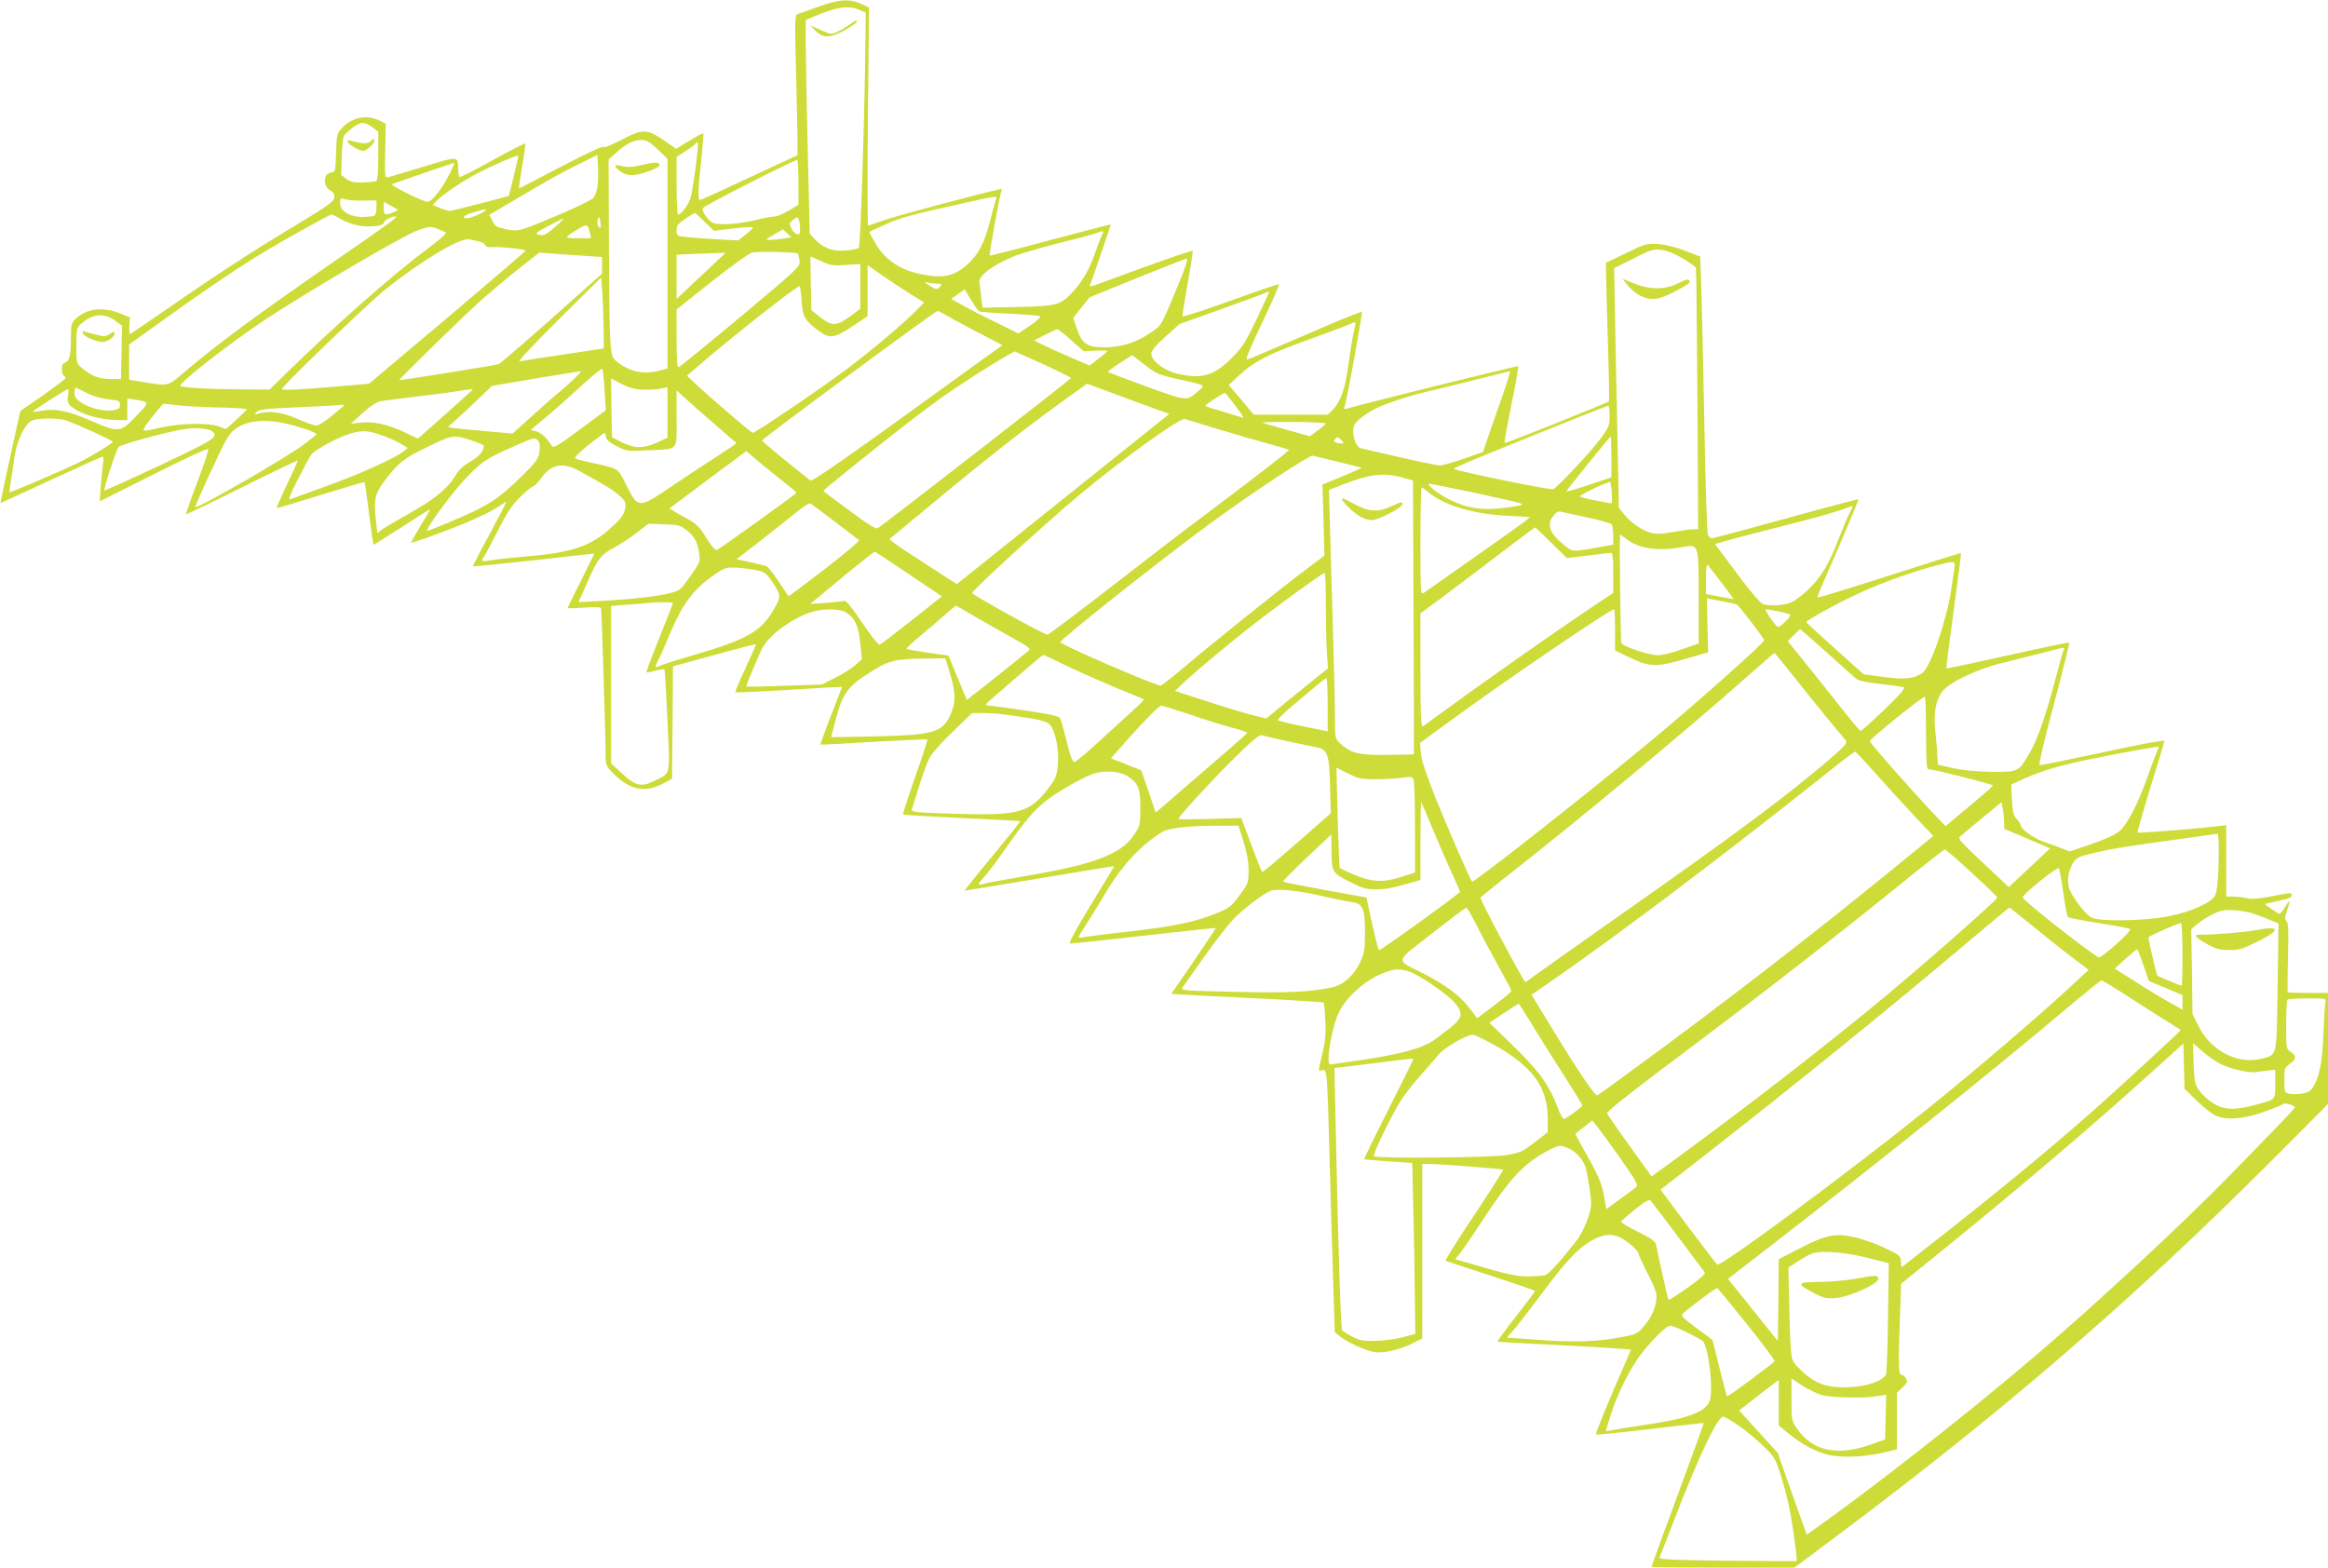 <?xml version="1.0" standalone="no"?>
<!DOCTYPE svg PUBLIC "-//W3C//DTD SVG 20010904//EN"
 "http://www.w3.org/TR/2001/REC-SVG-20010904/DTD/svg10.dtd">
<svg version="1.0" xmlns="http://www.w3.org/2000/svg"
 width="1280pt" height="862pt" viewBox="0 0 1280 862"
 preserveAspectRatio="xMidYMid meet">
<g transform="translate(0,862) scale(0.1,-0.1)"
fill="#cddc39" stroke="none">
<path d="M4505 8585 c-55 -20 -108 -39 -118 -42 -17 -5 -18 -22 -10 -322 4
-174 8 -347 8 -385 l0 -69 -264 -123 c-145 -68 -268 -124 -272 -124 -13 0 -11
63 7 222 8 77 13 142 11 144 -2 3 -37 -15 -77 -40 l-73 -44 -63 44 c-98 66
-118 67 -235 6 -59 -31 -99 -46 -101 -40 -3 7 -100 -39 -234 -109 -126 -67
-230 -120 -231 -119 -1 1 7 55 18 120 11 65 19 122 17 126 -2 4 -82 -37 -178
-90 -96 -54 -178 -95 -182 -93 -5 2 -8 21 -9 41 -1 76 4 75 -188 16 -96 -29
-184 -55 -195 -58 -21 -5 -21 -2 -18 144 l3 149 -28 15 c-75 38 -155 24 -215
-40 -26 -28 -27 -36 -30 -134 -3 -100 -4 -105 -26 -108 -47 -7 -49 -77 -2
-102 15 -8 20 -19 18 -37 -3 -21 -33 -43 -188 -137 -248 -149 -442 -274 -704
-456 -120 -82 -223 -153 -228 -156 -6 -4 -8 13 -7 42 l3 49 -54 22 c-94 38
-188 26 -245 -31 -22 -22 -25 -33 -25 -99 0 -99 -8 -134 -31 -140 -13 -4 -19
-14 -19 -35 0 -17 4 -34 10 -37 5 -3 10 -10 10 -14 0 -5 -56 -47 -124 -95
l-124 -86 -21 -93 c-38 -169 -90 -412 -88 -413 1 0 126 57 277 127 151 70 279
128 284 128 4 1 6 -18 2 -41 -3 -24 -8 -80 -12 -124 l-6 -81 295 148 c168 85
298 145 302 139 3 -5 -24 -87 -60 -181 -36 -94 -64 -173 -61 -176 2 -2 140 64
306 147 166 83 304 149 306 147 2 -2 -24 -61 -58 -130 -33 -70 -59 -129 -57
-131 2 -1 111 31 242 72 131 41 239 73 241 71 2 -2 14 -80 25 -174 12 -93 23
-170 24 -171 1 -1 71 43 155 97 84 55 155 99 157 99 2 0 -21 -41 -52 -90 -30
-50 -54 -92 -52 -94 2 -2 74 22 159 54 153 56 278 113 331 151 15 10 29 19 32
19 3 0 -38 -79 -90 -175 -53 -97 -94 -177 -92 -179 2 -2 153 13 334 33 182 21
331 37 332 37 1 -1 -32 -68 -73 -150 -42 -81 -74 -149 -72 -150 2 -2 43 0 92
3 56 4 89 3 91 -4 3 -11 26 -740 25 -818 0 -43 4 -52 44 -92 91 -90 171 -106
273 -53 l48 26 3 309 2 309 227 62 c124 35 227 61 229 59 2 -1 -24 -60 -57
-131 -33 -70 -58 -130 -56 -133 3 -2 136 4 296 14 160 10 291 17 291 16 0 -1
-27 -72 -61 -158 -34 -86 -59 -158 -58 -159 2 -2 135 5 294 15 160 9 292 15
294 13 2 -2 -28 -95 -67 -206 -39 -111 -69 -204 -67 -207 3 -2 148 -11 323
-19 174 -8 319 -16 321 -18 2 -2 -67 -88 -152 -191 -86 -103 -154 -189 -153
-190 1 -1 186 29 411 67 225 38 410 68 411 67 1 -1 -57 -96 -128 -212 -80
-132 -124 -211 -115 -213 7 -1 190 18 407 43 216 24 394 44 395 42 1 -1 -54
-83 -121 -182 l-124 -180 43 -3 c23 -2 210 -11 415 -21 205 -10 375 -21 379
-24 3 -4 8 -48 10 -99 4 -72 0 -113 -16 -181 -25 -106 -25 -100 -2 -92 28 9
28 2 41 -470 6 -225 15 -536 20 -690 l9 -280 28 -23 c40 -33 141 -79 190 -87
50 -8 141 13 213 50 l50 25 0 480 0 480 38 0 c62 -1 402 -27 407 -32 2 -2 -70
-115 -160 -251 -91 -135 -161 -248 -157 -250 4 -2 116 -39 250 -82 133 -44
242 -81 242 -84 0 -4 -48 -66 -105 -140 -58 -74 -103 -136 -102 -138 2 -2 141
-10 308 -18 167 -8 332 -18 365 -21 l62 -5 -100 -231 c-54 -127 -96 -233 -93
-236 2 -3 136 11 297 30 161 19 294 34 295 33 2 -1 -62 -178 -142 -394 -80
-216 -145 -395 -145 -397 0 -2 177 -4 393 -4 l393 0 245 183 c898 672 1604
1281 2362 2038 l327 328 0 305 0 306 -108 0 c-60 0 -111 2 -113 4 -2 2 -2 88
1 191 4 144 2 189 -8 199 -11 10 -10 21 2 57 22 63 19 70 -10 21 -16 -27 -30
-40 -37 -35 -7 4 -27 17 -45 30 -33 22 -33 22 -10 27 105 22 128 29 128 42 0
17 4 18 -112 -5 -70 -13 -109 -16 -135 -10 -21 5 -55 9 -75 9 l-38 0 0 196 0
197 -47 -6 c-120 -15 -434 -39 -439 -35 -3 3 29 115 70 249 42 134 76 249 76
255 0 6 -136 -19 -337 -63 -186 -40 -343 -72 -349 -70 -6 1 26 136 79 335 49
184 87 336 84 338 -2 3 -155 -29 -338 -70 -184 -41 -335 -73 -337 -71 -2 2 16
145 40 319 24 174 42 316 40 316 -2 0 -180 -56 -395 -125 -215 -69 -392 -123
-394 -121 -2 2 15 46 38 97 97 221 190 441 187 444 -2 1 -181 -46 -398 -106
-217 -60 -400 -109 -407 -109 -7 0 -17 8 -22 18 -6 11 -14 270 -20 613 -6 327
-14 667 -17 756 l-6 162 -82 32 c-49 19 -107 34 -147 37 -63 4 -70 3 -177 -49
l-112 -54 0 -40 c0 -22 5 -192 10 -379 6 -186 9 -341 6 -343 -9 -9 -569 -233
-573 -229 -3 2 14 97 37 211 24 113 40 208 37 211 -4 4 -837 -202 -941 -233
-14 -4 -17 -1 -14 9 13 31 101 518 96 523 -3 4 -142 -53 -309 -126 -167 -72
-312 -134 -321 -136 -13 -4 11 53 82 203 55 115 96 210 92 211 -4 2 -124 -39
-267 -91 -143 -51 -261 -90 -263 -85 -2 4 11 85 28 180 17 94 29 175 28 179
-3 6 -228 -73 -512 -179 -53 -20 -58 -20 -51 -4 15 38 114 328 112 329 -1 1
-150 -38 -332 -86 -181 -49 -331 -87 -333 -85 -5 4 57 346 65 358 2 4 1 7 -3
7 -24 0 -579 -147 -644 -171 -44 -16 -83 -29 -87 -29 -3 0 -4 270 -1 599 l6
600 -37 17 c-66 32 -125 29 -236 -11z m220 -19 l35 -15 -1 -93 c-2 -379 -27
-1190 -37 -1200 -7 -7 -41 -14 -75 -16 -72 -5 -122 15 -169 65 l-26 28 -11
470 c-6 259 -11 523 -11 587 l0 118 38 16 c130 56 194 66 257 40z m-2673 -649
l28 -21 0 -132 c0 -75 -4 -135 -10 -139 -5 -3 -38 -7 -72 -8 -51 -2 -69 2 -93
19 l-29 22 3 98 c1 54 7 107 12 117 6 10 29 31 51 47 45 33 62 32 110 -3z
m1564 -118 l54 -52 0 -576 0 -577 -45 -12 c-90 -24 -170 -5 -241 56 -31 26
-33 67 -36 616 l-2 489 39 35 c62 54 97 72 138 72 32 0 47 -8 93 -51z m209
-96 c-9 -70 -21 -146 -27 -168 -11 -38 -52 -95 -70 -95 -4 0 -8 71 -8 158 l0
159 50 32 c27 18 52 37 56 42 15 25 15 -9 -1 -128z m-1000 -51 l-27 -109 -156
-42 c-86 -22 -163 -41 -169 -41 -7 0 -31 7 -53 16 l-41 17 22 23 c32 34 154
116 229 154 82 42 214 99 219 94 2 -2 -9 -52 -24 -112z m460 -59 c-3 -23 -14
-51 -23 -62 -9 -10 -91 -50 -182 -89 -227 -96 -230 -97 -300 -82 -50 11 -59
16 -73 46 l-16 33 117 69 c222 131 267 156 372 208 l105 52 3 -67 c2 -36 0
-85 -3 -108z m1105 24 l0 -123 -53 -32 c-29 -18 -64 -32 -77 -32 -14 0 -63 -9
-110 -21 -88 -21 -190 -28 -226 -16 -27 9 -67 64 -60 82 4 13 498 264 519 265
4 0 7 -55 7 -123z m-1921 42 c-39 -78 -96 -149 -118 -149 -24 0 -209 92 -196
97 33 13 341 119 343 117 2 -1 -11 -31 -29 -65z m3007 -135 c-3 -9 -18 -62
-32 -118 -31 -123 -63 -184 -127 -242 -74 -66 -138 -78 -270 -48 -102 24 -182
79 -230 160 -20 34 -37 65 -37 67 0 3 42 23 93 45 87 38 133 50 452 121 157
35 159 35 151 15z m-3478 -7 l72 1 0 -38 c0 -22 -5 -42 -10 -45 -6 -4 -34 -7
-63 -8 -72 -1 -127 31 -127 75 0 28 2 30 28 22 15 -5 60 -8 100 -7z m165 -64
c-45 -20 -53 -16 -53 22 l0 36 40 -23 40 -23 -27 -12z m507 12 c0 -9 -79 -45
-100 -45 -37 0 -20 17 33 32 62 18 67 19 67 13z m1205 -65 l50 -49 108 13 c59
7 107 9 107 5 0 -4 -18 -22 -40 -39 l-41 -32 -117 6 c-64 4 -141 9 -169 13
-51 5 -53 6 -53 37 0 26 8 36 48 63 26 17 49 32 52 32 2 1 27 -21 55 -49z
m-2001 15 c23 -14 66 -29 94 -35 61 -11 142 -3 142 15 0 12 41 35 63 35 21 0
-12 -24 -368 -270 -387 -268 -592 -419 -765 -564 -128 -107 -102 -100 -257
-76 l-73 12 0 97 0 97 168 120 c223 161 394 277 527 360 121 75 405 234 418
234 5 0 28 -11 51 -25z m1429 -44 c-10 -13 -24 20 -17 40 8 23 8 23 14 -6 3
-16 5 -32 3 -34z m1096 -9 c1 -27 -3 -33 -16 -30 -10 2 -24 16 -32 32 -13 27
-12 30 10 47 22 17 24 17 31 1 4 -9 7 -32 7 -50z m-1339 17 c-58 -51 -70 -57
-99 -50 -22 6 -15 12 55 49 43 23 81 41 84 41 3 0 -15 -18 -40 -40z m184 -41
l6 -28 -72 0 c-79 0 -79 2 -3 48 53 33 56 32 69 -20z m-791 2 c4 -3 -43 -44
-104 -89 -198 -148 -518 -431 -785 -693 l-81 -80 -164 1 c-179 1 -329 10 -328
20 2 23 275 235 459 358 227 151 775 473 848 497 63 22 70 22 107 8 22 -8 43
-18 48 -22z m1855 -32 c-23 -3 -56 -7 -73 -7 -29 -1 -28 1 20 29 l50 29 23
-22 24 -22 -44 -7z m1749 15 c-8 -16 -22 -53 -32 -83 -28 -87 -69 -161 -120
-218 -72 -80 -89 -85 -312 -90 l-191 -4 -7 59 c-3 32 -8 67 -10 79 -8 36 76
99 195 147 36 14 146 46 245 71 99 24 191 49 205 55 38 15 42 13 27 -16z
m-3425 -30 c16 -3 32 -12 35 -20 4 -10 19 -14 47 -12 52 2 176 -11 175 -20 0
-3 -194 -169 -430 -369 l-430 -362 -172 -15 c-211 -18 -307 -22 -307 -14 0 15
475 472 567 546 196 157 414 288 462 277 13 -3 37 -8 53 -11z m6619 -93 c38
-23 72 -47 74 -53 2 -7 5 -333 8 -724 l4 -713 -26 0 c-14 0 -64 -7 -110 -15
-65 -12 -93 -13 -125 -4 -49 13 -111 56 -148 103 l-27 34 -10 499 c-6 274 -12
570 -13 658 l-3 160 105 53 c95 49 110 53 152 48 31 -3 74 -20 119 -46z
m-4864 26 c2 -2 6 -19 9 -37 5 -34 5 -35 -322 -309 -181 -151 -334 -276 -341
-278 -10 -3 -13 32 -13 157 l0 159 192 153 c106 84 206 156 223 160 27 8 244
3 252 -5z m-1184 -12 l107 -7 0 -46 0 -46 -275 -245 c-152 -135 -283 -248
-293 -252 -14 -6 -523 -88 -546 -88 -9 0 348 348 456 445 48 42 138 118 200
167 l113 89 65 -5 c36 -3 113 -8 173 -12z m704 -62 c-45 -43 -106 -100 -134
-126 l-53 -49 0 121 0 121 73 4 c39 1 100 4 134 5 l63 2 -83 -78z m608 32 c52
-24 66 -26 136 -21 l79 5 0 -123 0 -123 -48 -36 c-88 -64 -107 -64 -190 4
l-31 25 -3 148 c-2 81 -2 147 -2 147 1 0 27 -12 59 -26z m1971 -111 c-108
-261 -96 -239 -168 -288 -75 -50 -157 -75 -249 -75 -91 0 -121 21 -147 100
l-21 62 45 57 45 56 262 107 c144 58 267 106 274 107 6 1 -12 -56 -41 -126z
m-1483 -68 l78 -48 -38 -39 c-68 -71 -254 -228 -393 -332 -142 -106 -496 -346
-511 -346 -8 0 -214 176 -313 268 l-49 46 39 34 c205 177 572 467 581 458 3
-3 8 -41 11 -83 5 -86 17 -106 96 -164 58 -43 87 -38 183 27 l83 55 0 140 0
141 78 -54 c42 -30 112 -76 155 -103z m-1684 -190 l1 -111 -220 -33 c-121 -18
-230 -35 -242 -38 -15 -3 65 82 212 228 l235 233 7 -85 c3 -46 6 -134 7 -194z
m1835 245 c24 0 27 -2 16 -15 -16 -20 -23 -19 -62 6 -29 18 -30 20 -8 15 14
-3 38 -6 54 -6z m229 -152 c5 -3 80 -9 166 -13 86 -4 162 -10 168 -14 8 -4
-12 -23 -53 -51 l-65 -44 -120 60 c-67 32 -150 75 -185 95 l-64 35 37 27 37
26 34 -57 c19 -31 39 -60 45 -64z m1526 -44 c-64 -132 -80 -157 -140 -216 -97
-96 -165 -114 -298 -82 -74 18 -141 71 -141 110 0 15 25 45 77 92 l78 70 230
82 c126 46 237 86 245 91 8 4 16 6 18 5 1 -2 -30 -70 -69 -152z m-1722 31 c12
-8 90 -50 173 -94 l152 -79 -159 -114 c-675 -490 -886 -638 -897 -630 -85 65
-266 214 -266 220 1 10 952 712 965 712 6 0 20 -7 32 -15z m-4551 -40 l35 -26
-3 -147 -3 -147 -60 1 c-63 1 -102 16 -154 60 -31 26 -31 26 -31 123 0 88 2
99 23 118 64 59 131 65 193 18z m6808 -57 c-7 -29 -20 -109 -29 -178 -17 -133
-43 -209 -89 -255 l-25 -25 -204 0 -204 0 -68 82 -69 81 57 53 c80 75 162 117
375 194 103 37 203 74 222 83 19 8 38 16 41 16 3 1 0 -23 -7 -51z m-1554 -49
l69 -61 65 4 c36 1 66 1 65 -2 0 -3 -22 -22 -49 -42 l-49 -38 -114 49 c-62 27
-131 58 -152 69 l-39 20 59 30 c33 17 64 31 68 32 5 0 40 -27 77 -61z m-151
-133 c83 -38 151 -72 150 -75 0 -5 -1023 -800 -1062 -825 -11 -7 -53 19 -153
94 -77 56 -141 105 -144 107 -6 6 -10 2 241 204 227 182 359 282 485 367 120
81 317 202 325 199 3 -1 74 -33 158 -71z m740 -81 c158 -36 150 -31 110 -65
-68 -57 -56 -58 -284 24 -114 42 -210 78 -213 80 -2 3 27 25 64 49 l69 44 69
-53 c63 -49 76 -55 185 -79z m-3155 -61 l7 -110 -143 -106 c-120 -89 -145
-104 -153 -91 -29 45 -60 74 -87 81 l-30 8 73 61 c41 33 128 110 194 171 66
61 123 107 126 104 4 -4 10 -57 13 -118z m-221 14 c-60 -50 -148 -128 -196
-172 l-89 -80 -146 13 c-81 7 -161 15 -178 17 l-31 6 51 46 c28 25 83 76 121
113 l70 67 235 40 c129 22 243 40 253 41 9 1 -31 -40 -90 -91z m5151 -65 c-31
-87 -66 -187 -78 -223 l-22 -65 -105 -37 c-57 -20 -116 -37 -130 -37 -22 -1
-130 23 -436 94 -24 6 -43 50 -43 101 0 32 25 59 100 105 46 29 184 76 300
104 63 15 192 46 285 70 94 23 173 43 177 44 4 0 -18 -70 -48 -156z m-4719 54
c33 -1 77 2 98 6 l37 8 0 -139 0 -139 -59 -27 c-75 -33 -123 -33 -192 2 l-54
27 -3 162 -2 162 57 -30 c43 -22 74 -30 118 -32z m2602 -26 c87 -32 188 -70
225 -83 l67 -24 -584 -468 -584 -468 -161 104 c-88 56 -172 112 -185 123 l-25
20 102 85 c392 326 622 509 843 668 77 56 141 101 142 102 1 0 73 -27 160 -59z
m-5657 7 c32 -17 81 -31 118 -34 56 -6 62 -9 62 -30 0 -19 -7 -24 -36 -30 -48
-9 -131 11 -177 42 -29 19 -37 31 -37 55 0 17 3 29 8 27 4 -1 32 -15 62 -30z
m-106 -13 c-8 -43 4 -58 66 -90 52 -26 140 -45 212 -45 l48 0 0 59 0 60 38 -6
c88 -14 87 -11 11 -91 -87 -91 -96 -92 -243 -28 -128 56 -201 71 -274 58 -29
-5 -52 -8 -52 -6 0 6 184 124 193 124 4 0 5 -16 1 -35z m2225 32 c-2 -2 -71
-64 -152 -137 l-149 -132 -76 36 c-95 44 -169 60 -239 52 l-54 -6 66 60 c43
38 78 61 98 64 18 3 109 15 202 26 94 11 193 24 220 29 56 10 90 13 84 8z
m1316 -177 c72 -62 132 -115 134 -116 2 -2 -48 -36 -110 -76 -63 -40 -176
-114 -252 -166 -176 -119 -178 -119 -242 8 -50 99 -39 92 -195 126 -41 9 -80
19 -87 23 -7 4 21 33 72 74 47 37 87 67 89 67 3 0 6 -10 8 -22 2 -16 20 -32
58 -51 54 -28 58 -29 170 -23 176 8 160 -9 160 174 l0 156 33 -31 c17 -16 91
-81 162 -143z m2866 103 c57 -75 63 -84 47 -78 -7 2 -53 16 -103 31 -49 14
-94 29 -98 31 -6 4 92 69 109 73 1 0 21 -26 45 -57z m-5786 -13 c50 -5 152
-10 228 -11 75 -2 136 -6 135 -10 -2 -3 -28 -29 -59 -57 l-56 -51 -39 14 c-58
21 -213 18 -314 -5 -114 -26 -114 -26 -83 18 44 59 88 112 93 112 3 0 46 -5
95 -10z m894 -3 c-2 -1 -32 -26 -66 -55 -34 -28 -71 -52 -83 -52 -12 0 -58 16
-103 36 -84 37 -151 47 -212 31 -28 -8 -29 -7 -14 8 14 14 54 18 235 26 121 5
224 11 229 13 10 3 22 -2 14 -7z m6961 -54 c0 -54 -4 -63 -52 -128 -54 -72
-231 -261 -258 -275 -13 -7 -533 100 -546 112 -2 3 80 39 184 81 257 106 655
265 665 266 4 1 7 -25 7 -56z m-8489 -24 c55 -18 259 -111 259 -118 0 -8 -115
-79 -180 -111 -67 -34 -383 -170 -387 -167 -1 2 1 30 7 63 5 32 14 92 20 133
13 92 60 186 99 200 36 13 141 13 182 0z m6314 -42 c83 -25 208 -62 279 -81
71 -20 131 -37 133 -40 4 -4 -168 -136 -506 -391 -80 -59 -295 -224 -478 -367
-184 -142 -338 -258 -344 -258 -18 0 -404 214 -414 229 -5 10 412 392 600 548
231 192 546 419 570 409 5 -2 78 -24 160 -49z m-5056 12 c41 -11 85 -26 99
-33 l25 -13 -64 -51 c-86 -68 -593 -361 -605 -350 -2 2 38 94 89 203 82 177
97 202 132 227 73 52 181 57 324 17z m5671 13 c-1 -4 -20 -21 -44 -39 l-44
-32 -128 36 c-71 19 -131 37 -134 39 -2 3 76 4 173 4 97 -1 177 -5 177 -8z
m-6124 -43 c38 -31 18 -44 -287 -188 -166 -78 -303 -140 -305 -138 -6 6 64
220 78 239 12 15 293 91 378 101 50 7 121 -1 136 -14z m926 -20 c34 -11 82
-32 106 -46 l44 -26 -23 -19 c-48 -38 -248 -128 -424 -191 -99 -36 -188 -68
-198 -72 -14 -6 -3 23 42 111 33 66 67 127 74 136 19 24 130 85 196 108 72 25
108 25 183 -1z m501 -31 c37 -12 67 -25 67 -29 0 -30 -26 -60 -74 -87 -38 -22
-63 -45 -81 -76 -41 -70 -120 -135 -256 -210 -68 -38 -135 -78 -149 -88 l-25
-20 -9 80 c-11 105 -4 138 45 203 74 100 106 126 222 183 160 78 158 77 260
44z m4793 -16 c-3 -2 -17 -1 -31 2 -22 6 -25 9 -14 22 10 13 14 12 30 -2 11
-10 17 -19 15 -22z m1474 -75 l0 -112 -126 -42 c-69 -23 -124 -38 -122 -35 5
12 240 302 244 302 2 0 4 -51 4 -113z m-5900 88 c8 -10 10 -30 6 -60 -7 -40
-17 -55 -100 -136 -97 -95 -147 -132 -231 -176 -72 -37 -277 -124 -285 -121
-15 6 149 227 225 303 82 82 102 95 260 165 101 45 108 46 125 25z m1347 -223
c40 -31 72 -59 72 -62 0 -5 -405 -296 -435 -313 -10 -6 -26 11 -61 66 -42 67
-53 77 -125 116 -44 24 -78 45 -76 46 2 2 97 73 212 159 l209 155 66 -55 c36
-31 98 -81 138 -112z m3052 108 c68 -16 125 -31 127 -32 1 -2 -47 -23 -106
-48 l-109 -45 6 -195 5 -195 -93 -70 c-135 -101 -534 -421 -676 -542 -66 -56
-126 -103 -131 -103 -32 0 -552 226 -552 239 0 16 570 467 830 657 233 170
539 372 558 368 9 -2 73 -17 141 -34z m-4164 -55 c33 -19 87 -49 119 -67 33
-18 75 -47 94 -65 31 -29 34 -37 29 -70 -5 -30 -19 -51 -71 -99 -114 -107
-218 -143 -476 -164 -74 -6 -157 -15 -185 -20 -55 -9 -63 -7 -48 12 6 7 41 73
78 145 51 102 80 146 123 188 30 30 63 57 72 60 10 3 30 24 46 46 55 79 122
90 219 34z m4516 -31 l58 -16 3 -752 c2 -413 3 -752 2 -753 0 -2 -65 -3 -145
-4 -159 -2 -203 9 -261 64 -28 26 -28 28 -28 149 0 68 -5 263 -10 433 -5 171
-12 423 -16 560 l-7 251 74 29 c148 58 227 68 330 39z m1151 -84 c3 -57 2 -61
-17 -56 -11 2 -49 10 -85 17 -36 6 -69 15 -73 19 -7 6 140 77 165 79 3 1 8
-26 10 -59z m-753 0 c130 -28 245 -54 256 -59 14 -6 -2 -11 -58 -19 -142 -22
-231 -11 -332 38 -64 31 -139 89 -116 90 8 0 121 -23 250 -50z m-251 0 c92
-73 245 -117 441 -127 l114 -6 -29 -24 c-22 -18 -324 -231 -554 -392 -20 -13
-20 -10 -20 283 0 163 3 296 6 296 3 0 22 -13 42 -30z m-3268 -158 c69 -53
129 -99 133 -102 5 -4 -80 -76 -188 -159 -109 -84 -198 -151 -200 -149 -1 2
-25 38 -54 81 -29 43 -59 81 -67 84 -9 3 -49 13 -90 22 l-74 16 138 107 c75
59 164 129 197 156 33 27 65 47 70 44 6 -3 66 -48 135 -100z m5580 47 c-12
-22 -37 -82 -56 -131 -57 -150 -100 -221 -173 -291 -43 -40 -81 -67 -107 -75
-44 -13 -104 -14 -141 -4 -12 4 -64 64 -119 137 -54 72 -108 144 -121 162
l-24 31 58 17 c32 10 173 46 313 82 210 53 284 74 388 112 1 1 -7 -17 -18 -40z
m-1440 -25 c69 -14 128 -32 132 -38 4 -6 8 -34 8 -61 l0 -50 -77 -14 c-153
-27 -147 -27 -198 16 -76 62 -92 109 -54 157 15 20 28 26 43 22 11 -3 77 -17
146 -32z m-4957 -68 c45 -35 62 -65 71 -128 7 -45 5 -50 -48 -126 -55 -78 -57
-80 -118 -95 -69 -17 -211 -33 -385 -42 l-112 -6 50 112 c56 128 73 150 149
190 30 16 84 51 120 79 l65 50 85 -3 c77 -2 89 -5 123 -31z m4757 -71 l85 -84
115 14 c63 8 121 15 128 15 9 0 12 -29 12 -110 l0 -110 -107 -72 c-218 -145
-618 -427 -853 -599 -41 -31 -81 -59 -87 -63 -10 -6 -13 58 -13 307 l0 314
123 91 c67 50 208 157 312 236 105 80 192 145 195 146 2 0 43 -38 90 -85z
m415 19 c67 -51 170 -66 302 -43 95 17 92 25 93 -277 l0 -252 -91 -32 c-50
-19 -111 -33 -134 -33 -48 0 -195 49 -200 67 -5 14 -12 596 -7 596 2 0 19 -12
37 -26z m-3948 -191 l182 -122 -165 -131 c-91 -72 -171 -133 -177 -135 -7 -3
-50 52 -96 120 -59 88 -89 124 -100 121 -9 -3 -54 -7 -101 -11 l-85 -6 30 25
c17 14 95 79 175 145 80 65 147 118 150 118 3 -1 87 -57 187 -124z m5749 35
c-3 -18 -10 -68 -16 -110 -25 -175 -114 -435 -160 -468 -47 -33 -97 -38 -215
-22 l-108 14 -156 140 c-86 77 -157 143 -159 146 -3 11 187 114 313 171 118
52 274 108 395 140 107 28 112 28 106 -11z m-1278 -85 c34 -45 62 -83 62 -85
0 -3 -34 3 -75 11 l-75 15 0 86 c1 69 3 82 13 70 7 -9 40 -52 75 -97z m-5321
74 c57 -11 63 -15 96 -62 53 -79 54 -85 6 -165 -67 -113 -147 -158 -428 -240
-96 -28 -182 -55 -192 -61 -29 -15 -30 -11 -11 29 11 20 41 87 66 149 64 152
125 237 222 307 70 51 81 56 128 55 28 0 79 -6 113 -12z m3143 -205 c0 -104 3
-222 6 -263 l6 -74 -89 -71 c-48 -39 -125 -101 -170 -138 l-81 -67 -84 21
c-46 12 -158 46 -250 76 l-168 55 61 57 c82 75 229 197 369 307 139 108 382
285 393 285 4 0 7 -85 7 -188z m2173 33 c44 -8 83 -17 88 -20 12 -8 149 -186
149 -195 0 -15 -339 -317 -595 -531 -334 -279 -1002 -805 -1011 -797 -11 11
-135 297 -202 463 -52 131 -77 207 -80 245 l-4 55 159 116 c294 216 886 619
908 619 3 0 5 -51 5 -114 l0 -113 63 -30 c131 -64 156 -65 341 -11 l108 31 -4
149 c-2 81 -3 148 -3 148 0 0 35 -7 78 -15z m-5763 -11 c0 -4 -34 -90 -75
-192 -41 -102 -73 -187 -71 -189 2 -2 24 2 49 9 26 6 48 10 50 7 3 -2 10 -129
17 -282 14 -316 21 -284 -75 -332 -69 -34 -101 -27 -176 43 l-59 54 0 433 0
433 88 7 c48 3 98 7 112 9 50 6 140 6 140 0z m1658 -73 c55 -32 148 -85 206
-117 86 -47 104 -60 94 -70 -7 -7 -87 -71 -177 -143 l-165 -130 -51 122 -50
122 -113 16 c-62 9 -115 18 -117 21 -3 3 30 34 72 69 43 35 104 88 137 117 32
28 60 52 61 52 2 0 48 -26 103 -59z m-709 23 c50 -30 72 -75 81 -171 l9 -88
-37 -33 c-20 -18 -70 -49 -110 -69 l-73 -37 -207 -7 c-114 -4 -208 -6 -209 -5
-3 2 60 153 85 206 36 73 154 163 266 202 65 22 159 23 195 2z m5127 5 c32 -7
62 -15 67 -18 9 -9 -59 -75 -70 -68 -15 10 -74 97 -65 97 5 0 35 -5 68 -11z
m267 -226 c78 -70 151 -135 162 -144 14 -13 53 -21 135 -30 63 -7 121 -15 128
-19 9 -4 -25 -44 -108 -123 -67 -64 -125 -117 -129 -116 -3 0 -26 25 -51 56
-25 31 -114 142 -197 247 l-153 190 32 33 c18 18 34 33 36 33 2 0 67 -57 145
-127z m1302 10 c-4 -10 -22 -76 -41 -148 -56 -212 -101 -341 -143 -413 -63
-108 -62 -107 -210 -106 -81 1 -156 8 -211 20 l-85 19 -3 50 c-1 28 -6 87 -11
132 -10 98 0 164 34 215 35 53 193 129 340 164 61 15 157 39 215 54 131 34
123 33 115 13z m-1469 -160 c65 -82 149 -186 188 -233 39 -47 77 -92 84 -101
11 -14 -1 -28 -85 -101 -231 -199 -521 -415 -1138 -848 -253 -178 -476 -336
-496 -351 -20 -16 -39 -29 -42 -29 -9 0 -247 447 -247 464 0 2 82 69 182 147
402 317 921 748 1278 1063 85 75 155 136 157 136 1 0 55 -66 119 -147z m-4001
71 c76 -36 199 -90 274 -121 75 -30 138 -57 140 -59 2 -2 -25 -30 -60 -61 -35
-32 -119 -109 -186 -170 -67 -62 -128 -113 -136 -113 -10 0 -23 33 -42 113
-15 61 -31 119 -36 127 -5 12 -56 23 -191 43 -101 15 -191 27 -201 27 -10 0
-17 4 -15 9 2 6 296 259 314 270 1 1 63 -28 139 -65z m-655 -26 c32 -104 36
-157 15 -215 -45 -120 -88 -135 -418 -142 -136 -3 -247 -5 -247 -4 0 0 12 45
26 100 38 142 66 180 194 260 98 61 132 70 297 72 l111 1 22 -72z m2080 -184
l0 -146 -22 5 c-13 3 -72 15 -133 27 -60 12 -114 25 -118 30 -5 4 40 47 99 96
59 49 119 99 133 111 14 12 29 23 34 23 4 0 7 -66 7 -146z m3290 -154 c0 -153
3 -200 13 -200 29 0 358 -83 355 -90 -2 -4 -61 -56 -132 -115 l-129 -108 -84
89 c-127 135 -331 368 -333 379 -1 10 287 243 303 244 4 1 7 -89 7 -199z
m-4035 97 c88 -30 193 -62 233 -72 40 -11 71 -22 70 -25 -3 -6 -117 -105 -467
-407 l-37 -31 -39 116 -40 116 -55 22 c-30 13 -68 28 -84 33 l-28 11 68 77
c99 113 197 213 209 213 6 0 83 -24 170 -53z m-985 -2 c190 -28 199 -32 220
-79 24 -57 33 -134 25 -206 -6 -52 -14 -68 -60 -127 -99 -123 -158 -138 -503
-128 -218 7 -243 9 -238 24 3 9 21 70 42 135 20 66 47 138 62 160 14 23 70 85
126 138 l101 97 65 0 c36 1 108 -6 160 -14z m1500 -139 c63 -13 135 -28 159
-33 71 -13 79 -32 84 -212 l4 -153 -186 -163 c-102 -90 -188 -162 -191 -160
-3 2 -30 69 -60 150 l-55 147 -172 -5 c-95 -3 -173 -3 -173 0 0 13 180 209
303 331 100 99 140 132 154 129 10 -3 70 -17 133 -31z m4792 -53 c-5 -10 -29
-72 -52 -138 -51 -146 -109 -261 -153 -302 -22 -20 -71 -44 -154 -73 l-123
-42 -52 20 c-29 11 -75 28 -103 38 -50 19 -115 67 -115 87 0 6 -10 21 -22 34
-18 19 -22 38 -26 106 l-4 83 68 31 c137 61 247 89 639 161 55 10 101 17 103
16 2 -1 -1 -11 -6 -21z m-1546 -130 c60 -67 155 -171 211 -231 l103 -109 -233
-190 c-433 -354 -939 -744 -1397 -1079 -113 -83 -210 -153 -217 -157 -12 -7
-102 126 -266 395 l-96 158 97 67 c378 261 970 708 1557 1176 66 53 123 95
126 94 3 -1 55 -57 115 -124z m-2758 -28 c48 0 115 4 148 8 59 8 61 8 67 -15
4 -13 7 -132 7 -265 l0 -241 -72 -23 c-102 -33 -165 -30 -260 10 -43 18 -80
36 -82 39 -2 4 -7 129 -11 279 l-7 272 62 -31 c55 -29 71 -32 148 -33z m-1355
15 c57 -39 67 -66 67 -173 0 -94 -1 -97 -37 -151 -70 -103 -218 -159 -583
-221 -113 -19 -220 -39 -237 -44 -41 -12 -41 -6 -4 34 16 16 69 86 117 155
109 156 161 217 227 268 64 50 207 131 261 148 61 20 147 13 189 -16z m1675
-290 c33 -80 81 -190 106 -244 26 -55 45 -100 44 -101 -71 -59 -442 -325 -446
-320 -4 4 -21 70 -38 148 l-31 142 -227 41 c-125 23 -229 43 -231 46 -3 3 56
62 130 132 l135 128 1 -84 c1 -125 3 -127 97 -175 72 -37 92 -43 145 -43 60 0
80 4 195 36 l52 15 0 216 c0 119 2 214 4 212 2 -2 31 -69 64 -149z m3141 39
l1 -37 126 -53 126 -54 -113 -106 -114 -107 -115 108 c-149 140 -166 158 -154
169 5 5 59 50 119 100 l110 90 7 -37 c4 -20 7 -53 7 -73z m-4182 -106 c19 -61
28 -110 28 -158 0 -68 -1 -72 -49 -137 -44 -61 -56 -70 -120 -97 -126 -52
-247 -77 -521 -107 -82 -9 -170 -20 -195 -24 -25 -5 -47 -7 -48 -5 -2 2 9 23
25 47 16 24 65 104 109 177 97 166 201 280 324 356 34 21 133 33 272 34 l147
1 28 -87z m5361 -143 c-3 -77 -9 -136 -18 -152 -20 -42 -134 -93 -260 -117
-135 -26 -375 -29 -419 -7 -39 20 -119 128 -127 172 -8 44 1 91 25 130 18 29
29 34 128 57 99 23 176 35 543 85 l125 18 3 -31 c2 -16 2 -86 0 -155z m-1357
-29 c77 -71 141 -132 141 -136 0 -12 -357 -327 -607 -536 -306 -255 -752 -602
-1142 -887 l-152 -111 -74 102 c-80 111 -160 225 -171 244 -4 8 96 89 291 236
515 385 1004 765 1398 1086 88 71 164 130 168 130 4 1 71 -57 148 -128z m504
-111 c9 -69 21 -129 25 -133 4 -4 81 -19 171 -33 90 -14 167 -29 171 -32 12
-11 -160 -164 -174 -156 -73 43 -417 315 -417 329 0 18 194 173 200 161 3 -6
14 -67 24 -136z m-4085 -15 c63 -15 137 -30 165 -34 69 -8 80 -33 80 -171 0
-92 -4 -112 -26 -160 -36 -75 -91 -125 -154 -139 -117 -26 -245 -32 -538 -25
-280 6 -297 8 -285 24 7 10 60 85 117 166 58 82 130 175 160 207 53 56 160
138 205 158 33 14 150 3 276 -26z m861 -167 c28 -56 82 -157 120 -225 38 -68
69 -127 69 -132 0 -5 -42 -40 -94 -79 l-94 -71 -42 55 c-51 68 -136 132 -260
194 -150 76 -155 54 53 217 100 78 185 142 189 142 4 1 31 -45 59 -101z m3043
10 c62 -51 159 -129 216 -172 l104 -79 -70 -65 c-179 -168 -552 -487 -814
-698 -436 -351 -1144 -875 -1159 -858 -13 15 -194 254 -254 336 l-57 76 248
193 c479 374 1019 811 1447 1173 121 102 221 185 223 186 2 0 54 -42 116 -92z
m1230 57 c26 -9 66 -24 90 -35 l44 -18 -5 -349 c-6 -393 -1 -371 -86 -394
-131 -35 -282 42 -349 179 l-33 66 -3 233 -4 233 29 25 c30 27 92 63 133 76
34 11 127 3 184 -16z m-394 -226 c0 -93 -2 -169 -5 -169 -6 0 -128 50 -133 55
-5 4 -52 208 -49 211 11 12 173 82 179 78 4 -3 8 -81 8 -175z m-215 -56 l30
-87 93 -39 92 -39 0 -40 0 -40 -67 38 c-38 20 -122 71 -187 113 l-119 75 59
53 c32 29 61 53 64 53 3 0 19 -39 35 -87z m-4043 -33 c51 -15 205 -118 251
-168 56 -64 52 -88 -28 -151 -36 -28 -79 -60 -97 -71 -59 -36 -183 -69 -365
-96 -98 -14 -182 -27 -188 -27 -29 -5 8 213 50 293 41 80 141 168 232 206 64
26 91 29 145 14z m3972 -148 c83 -54 179 -115 214 -136 34 -21 62 -39 62 -40
0 -6 -359 -336 -495 -456 -258 -226 -535 -454 -905 -743 l-135 -106 -3 33 c-3
32 -8 36 -92 75 -49 23 -121 49 -160 57 -107 25 -161 14 -302 -59 l-118 -61
-2 -225 -3 -225 -137 171 -137 171 237 183 c581 450 1227 968 1612 1293 107
90 199 165 204 165 5 1 77 -43 160 -97z m1072 -24 c-3 -13 -8 -90 -11 -173 -6
-154 -22 -236 -56 -291 -15 -25 -28 -32 -65 -38 -25 -3 -57 -3 -70 0 -22 6
-24 11 -24 74 0 65 2 70 30 90 37 26 38 44 5 66 -25 16 -25 19 -25 148 0 73 3
136 7 139 3 4 53 7 110 7 102 0 103 0 99 -22z m-4357 -131 c41 -67 119 -191
173 -275 54 -84 98 -156 98 -160 0 -9 -85 -71 -101 -75 -6 -1 -21 26 -33 59
-48 129 -102 204 -263 360 l-114 110 78 52 c43 29 80 52 83 52 3 0 38 -55 79
-123z m-222 -98 c221 -123 303 -235 303 -414 l0 -71 -73 -56 c-69 -53 -79 -57
-158 -70 -90 -14 -711 -19 -724 -6 -10 10 104 242 156 320 24 34 70 93 104
130 33 37 76 86 95 109 33 40 153 109 189 109 8 0 57 -23 108 -51z m3873 -313
c37 -36 84 -73 104 -81 61 -26 149 -19 260 20 55 19 104 39 109 44 8 8 45 -1
66 -16 2 -2 -49 -58 -115 -125 -65 -68 -177 -183 -249 -256 -251 -258 -712
-686 -1065 -988 -366 -313 -913 -742 -1226 -961 l-30 -22 -80 224 -79 225
-106 117 -107 117 72 56 c39 31 88 69 109 84 l37 28 0 -125 0 -125 61 -50 c69
-56 145 -96 210 -111 84 -20 220 -12 342 20 l37 10 0 155 0 156 31 29 c25 24
28 31 19 49 -6 11 -17 20 -25 20 -17 0 -19 54 -8 328 l6 173 206 167 c410 331
836 693 1169 994 l177 160 3 -125 3 -124 69 -67z m134 201 c53 -26 158 -49
193 -42 10 2 37 6 61 8 l42 5 0 -79 c0 -92 7 -85 -136 -121 -99 -25 -154 -19
-215 22 -24 16 -55 46 -69 66 -22 33 -25 50 -29 147 l-3 111 52 -46 c29 -25
76 -57 104 -71z m-4444 27 c0 -3 -61 -127 -136 -275 -75 -148 -135 -271 -133
-273 2 -2 63 -7 134 -12 l130 -9 6 -260 c4 -143 7 -354 8 -470 l3 -210 -69
-18 c-37 -10 -104 -19 -148 -20 -67 -2 -88 2 -128 22 -26 14 -52 30 -57 35 -8
10 -22 437 -36 1127 l-7 316 204 25 c248 31 229 29 229 22z m1135 -538 c85
-120 103 -152 93 -161 -7 -7 -47 -38 -90 -68 l-76 -56 -11 64 c-14 78 -31 120
-105 249 -31 54 -55 100 -54 102 2 1 23 18 48 38 l45 35 22 -27 c12 -15 70
-94 128 -176z m-282 50 c42 -18 82 -62 95 -106 6 -19 16 -74 23 -122 11 -81
11 -91 -11 -159 -14 -43 -39 -92 -64 -124 -86 -110 -150 -180 -170 -187 -12
-3 -51 -6 -87 -7 -65 -1 -122 11 -311 67 l-97 28 28 35 c15 18 76 107 134 196
146 221 217 296 352 368 55 29 64 30 108 11z m603 -486 c77 -102 143 -190 147
-197 5 -8 -28 -37 -93 -83 -56 -40 -103 -70 -106 -67 -2 2 -18 67 -34 143 -17
76 -33 149 -35 162 -4 16 -30 35 -100 69 -52 26 -94 51 -92 56 1 4 36 34 77
67 58 46 77 57 86 47 6 -6 74 -95 150 -197z m-306 -11 c45 -27 90 -69 90 -85
0 -6 23 -56 51 -110 42 -83 50 -106 46 -139 -5 -52 -29 -102 -72 -152 -31 -36
-40 -41 -122 -56 -133 -25 -249 -29 -448 -15 l-180 13 36 40 c20 22 87 110
151 195 135 182 203 255 278 298 66 38 119 41 170 11z m1355 -107 l110 -28 -4
-295 c-2 -162 -7 -303 -11 -315 -14 -36 -103 -68 -205 -72 -118 -5 -186 19
-261 92 -52 51 -52 51 -58 126 -3 41 -7 157 -9 258 l-4 182 52 34 c28 19 66
39 85 45 53 16 182 4 305 -27z m-671 -362 c86 -107 155 -199 153 -205 -4 -10
-257 -198 -262 -193 -1 2 -20 72 -41 157 l-38 153 -89 66 c-73 53 -86 67 -75
78 29 29 183 144 190 141 3 -1 76 -90 162 -197z m-330 -46 c39 -19 78 -41 87
-47 32 -25 62 -272 39 -331 -22 -60 -124 -98 -355 -131 -93 -14 -180 -28 -192
-31 -13 -4 -23 -4 -23 -1 0 3 13 46 29 95 33 100 85 209 140 292 52 79 159
190 184 190 11 0 52 -16 91 -36z m743 -345 c53 -15 230 -19 306 -6 l48 8 -3
-123 -3 -123 -75 -27 c-189 -67 -324 -38 -410 87 -29 42 -30 47 -30 159 l0
116 59 -39 c33 -21 81 -44 108 -52z m-469 -160 c34 -22 94 -71 135 -109 71
-67 76 -73 105 -162 17 -51 40 -138 51 -193 20 -101 45 -285 39 -289 -1 -1
-173 0 -381 2 -280 3 -377 7 -373 16 3 6 46 117 96 246 126 325 225 530 254
530 8 0 41 -18 74 -41z"/>
<path d="M4670 8484 c-19 -14 -50 -32 -68 -40 -31 -14 -37 -13 -90 11 l-57 26
29 -30 c40 -42 81 -41 163 4 34 20 63 40 63 45 0 13 1 13 -40 -16z"/>
<path d="M2040 7845 c-14 -17 -48 -17 -109 1 -18 5 -23 4 -19 -7 5 -14 63 -48
85 -49 19 0 66 45 62 59 -4 10 -8 9 -19 -4z"/>
<path d="M3526 7712 c-52 -12 -78 -13 -108 -5 -45 12 -47 1 -5 -31 18 -13 41
-20 65 -19 50 2 154 42 149 56 -5 17 -23 17 -101 -1z"/>
<path d="M8939 7064 c56 -71 120 -100 185 -83 46 12 166 76 166 88 0 20 -16
18 -64 -7 -70 -36 -156 -36 -243 0 l-62 25 18 -23z"/>
<path d="M456 6787 c6 -18 73 -47 107 -47 28 0 67 26 67 46 0 12 -4 12 -26 -2
-23 -15 -32 -16 -77 -4 -29 7 -58 15 -65 18 -8 3 -10 -1 -6 -11z"/>
<path d="M7410 5835 c48 -49 94 -75 133 -75 34 0 167 68 167 86 0 18 2 18 -65
-12 -70 -32 -123 -28 -202 16 -74 42 -84 37 -33 -15z"/>
<path d="M12395 3504 c-57 -11 -224 -24 -310 -24 -27 0 -4 -22 57 -55 41 -22
66 -29 114 -29 53 -1 73 5 158 47 131 65 124 89 -19 61z"/>
<path d="M10205 1589 c-55 -10 -146 -18 -203 -18 -123 -1 -127 -10 -31 -60 58
-30 70 -33 126 -28 74 6 236 80 231 106 -4 20 -11 20 -123 0z"/>
</g>
</svg>
